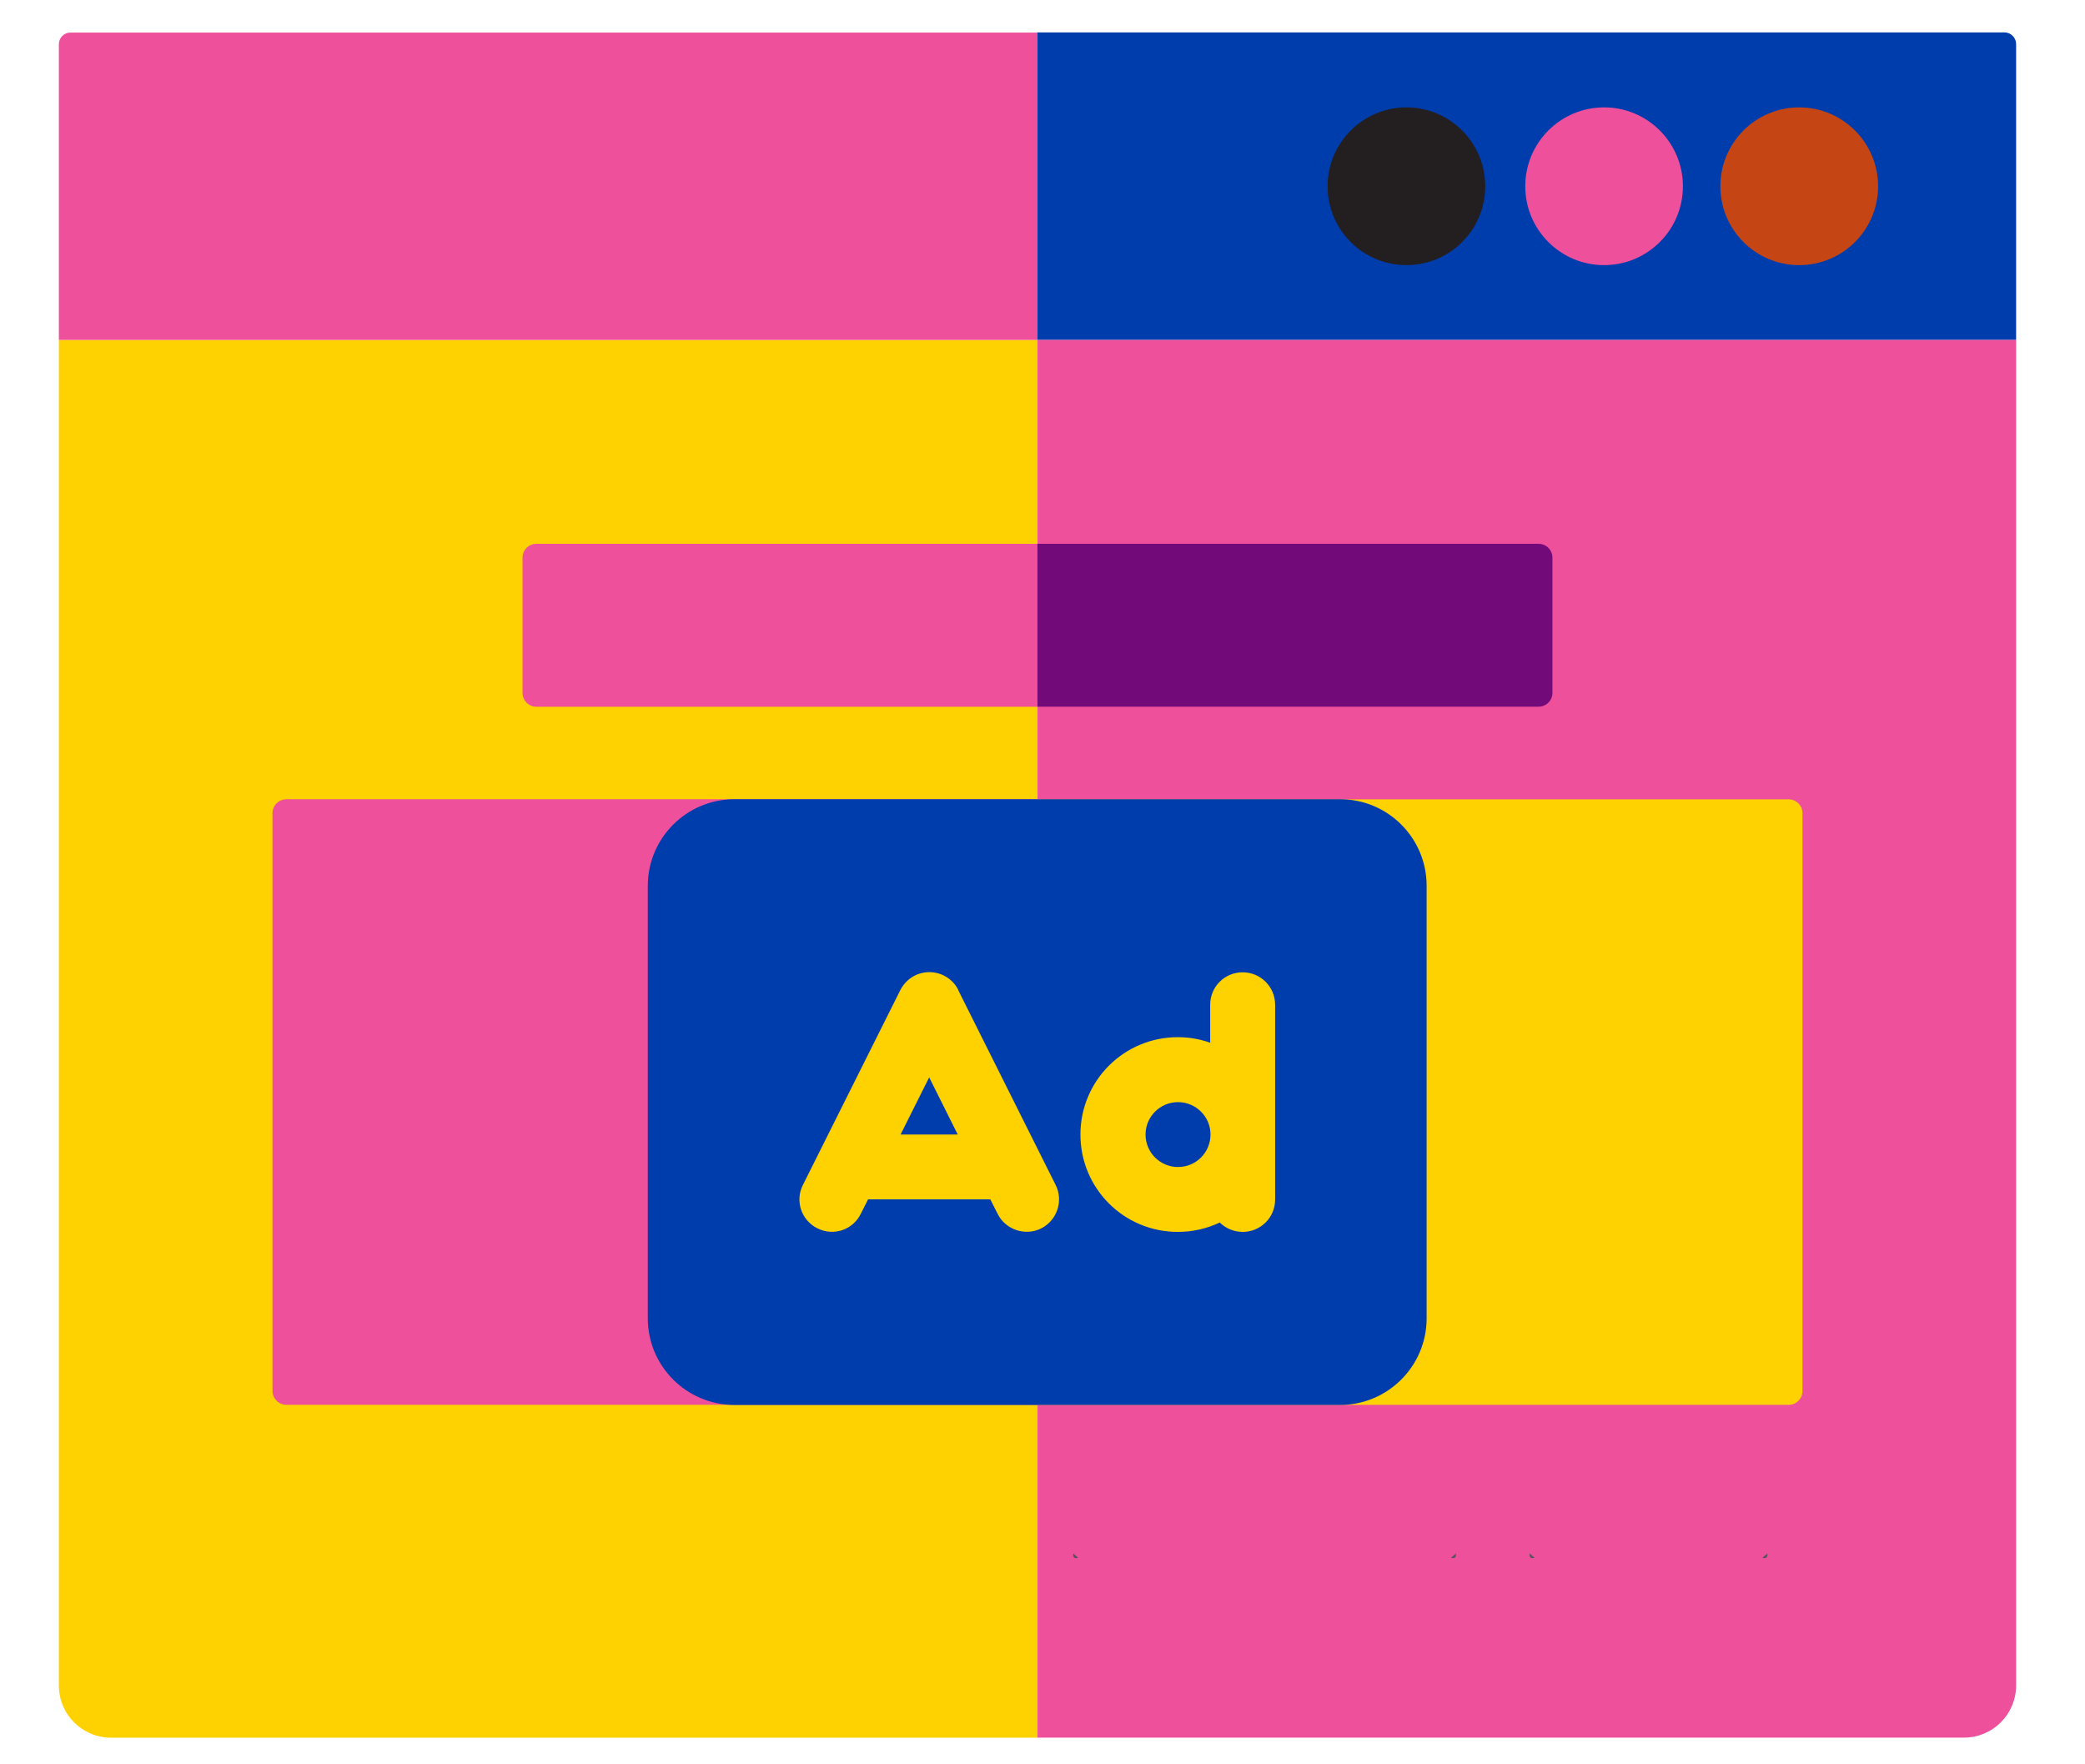 <svg width="26" height="22" viewBox="0 0 26 22" fill="none" xmlns="http://www.w3.org/2000/svg">
<g id="Group">
<path id="Vector" d="M12.938 4.237H25.141V21.016C25.141 21.376 24.85 21.667 24.49 21.667H12.938V4.237Z" fill="#EF509C"/>
<path id="Vector_2" d="M12.938 21.668H1.385C1.025 21.668 0.734 21.377 0.734 21.017L0.734 4.239H12.938L12.938 21.668Z" fill="#FED100"/>
<path id="Vector_3" d="M3.572 9.966H12.936V17.517H3.572C3.476 17.517 3.398 17.439 3.398 17.343V10.14C3.398 10.044 3.476 9.966 3.572 9.966Z" fill="#EF509C"/>
<path id="Vector_4" d="M22.303 17.518H12.939L12.939 9.967H22.303C22.399 9.967 22.477 10.045 22.477 10.141V17.344C22.477 17.441 22.399 17.518 22.303 17.518Z" fill="#FED100"/>
<path id="Vector_5" d="M25.141 4.237L12.937 4.237V0.404L24.996 0.404C25.075 0.404 25.141 0.47 25.141 0.549V4.237Z" fill="#003DAC"/>
<path id="Vector_6" d="M17.538 3.306C18.081 3.306 18.521 2.866 18.521 2.323C18.521 1.78 18.081 1.339 17.538 1.339C16.995 1.339 16.555 1.78 16.555 2.323C16.555 2.866 16.995 3.306 17.538 3.306Z" fill="#231F20"/>
<path id="Vector_7" d="M20.003 3.306C20.546 3.306 20.986 2.866 20.986 2.323C20.986 1.78 20.546 1.339 20.003 1.339C19.46 1.339 19.02 1.78 19.02 2.323C19.02 2.866 19.46 3.306 20.003 3.306Z" fill="#EF509C"/>
<path id="Vector_8" d="M22.436 3.306C22.979 3.306 23.42 2.866 23.42 2.323C23.42 1.78 22.979 1.339 22.436 1.339C21.893 1.339 21.453 1.78 21.453 2.323C21.453 2.866 21.893 3.306 22.436 3.306Z" fill="#C54614"/>
<path id="Vector_9" d="M0.879 0.406H12.938V4.239H0.734V0.551C0.734 0.47 0.8 0.406 0.879 0.406Z" fill="#EF509C"/>
<path id="Vector_10" d="M13.384 19.37C13.405 19.389 13.426 19.406 13.444 19.425C13.395 19.439 13.377 19.418 13.384 19.37Z" fill="#58545D"/>
<path id="Vector_11" d="M18.094 19.425C18.114 19.406 18.135 19.389 18.156 19.37C18.161 19.418 18.144 19.439 18.094 19.425Z" fill="#58545D"/>
<path id="Vector_12" d="M19.076 19.37C19.096 19.389 19.117 19.406 19.136 19.425C19.086 19.439 19.069 19.418 19.076 19.37Z" fill="#58545D"/>
<path id="Vector_13" d="M21.977 19.425C21.997 19.406 22.018 19.389 22.039 19.37C22.044 19.418 22.026 19.439 21.977 19.425Z" fill="#58545D"/>
<path id="Vector_14" d="M6.69 6.781H12.938V8.813H6.69C6.593 8.813 6.516 8.735 6.516 8.639V6.955C6.516 6.858 6.593 6.781 6.69 6.781Z" fill="#EF509C"/>
<path id="Vector_15" d="M19.186 8.812H12.937V6.781L19.186 6.781C19.282 6.781 19.359 6.858 19.359 6.955V8.639C19.359 8.735 19.282 8.812 19.186 8.812Z" fill="#720B79"/>
<g id="Group_2">
<path id="Vector_16" d="M9.159 9.966H16.712C17.308 9.966 17.79 10.45 17.79 11.044V16.439C17.79 17.035 17.306 17.519 16.71 17.519H9.158C8.562 17.519 8.078 17.035 8.078 16.439V11.046C8.078 10.45 8.562 9.966 9.158 9.966H9.159Z" fill="#003DAC"/>
<path id="Vector_17" d="M11.951 12.346C11.883 12.208 11.743 12.122 11.588 12.122C11.433 12.122 11.296 12.21 11.227 12.346L10.013 14.774C9.911 14.975 9.992 15.216 10.192 15.316C10.393 15.418 10.636 15.337 10.734 15.135L10.825 14.955H12.349L12.441 15.137C12.54 15.335 12.785 15.416 12.983 15.318C13.181 15.218 13.264 14.975 13.164 14.776L11.95 12.348L11.951 12.346Z" fill="#FED100"/>
<path id="Vector_18" d="M11.943 14.147H11.23L11.587 13.434L11.943 14.147Z" fill="#003DAC"/>
<path id="Vector_19" d="M14.687 12.933C14.015 12.933 13.473 13.476 13.473 14.147C13.473 14.819 14.015 15.361 14.687 15.361C14.874 15.361 15.05 15.32 15.21 15.244C15.284 15.316 15.386 15.361 15.496 15.361C15.72 15.361 15.901 15.182 15.901 14.957V12.529C15.901 12.305 15.72 12.124 15.496 12.124C15.272 12.124 15.091 12.303 15.091 12.529V13.002C14.964 12.957 14.828 12.933 14.687 12.933Z" fill="#FED100"/>
<path id="Vector_20" d="M15.095 14.147C15.095 14.371 14.914 14.552 14.69 14.552C14.466 14.552 14.285 14.371 14.285 14.147C14.285 13.924 14.466 13.743 14.69 13.743C14.914 13.743 15.095 13.924 15.095 14.147Z" fill="#003DAC"/>
</g>
</g>
</svg>
